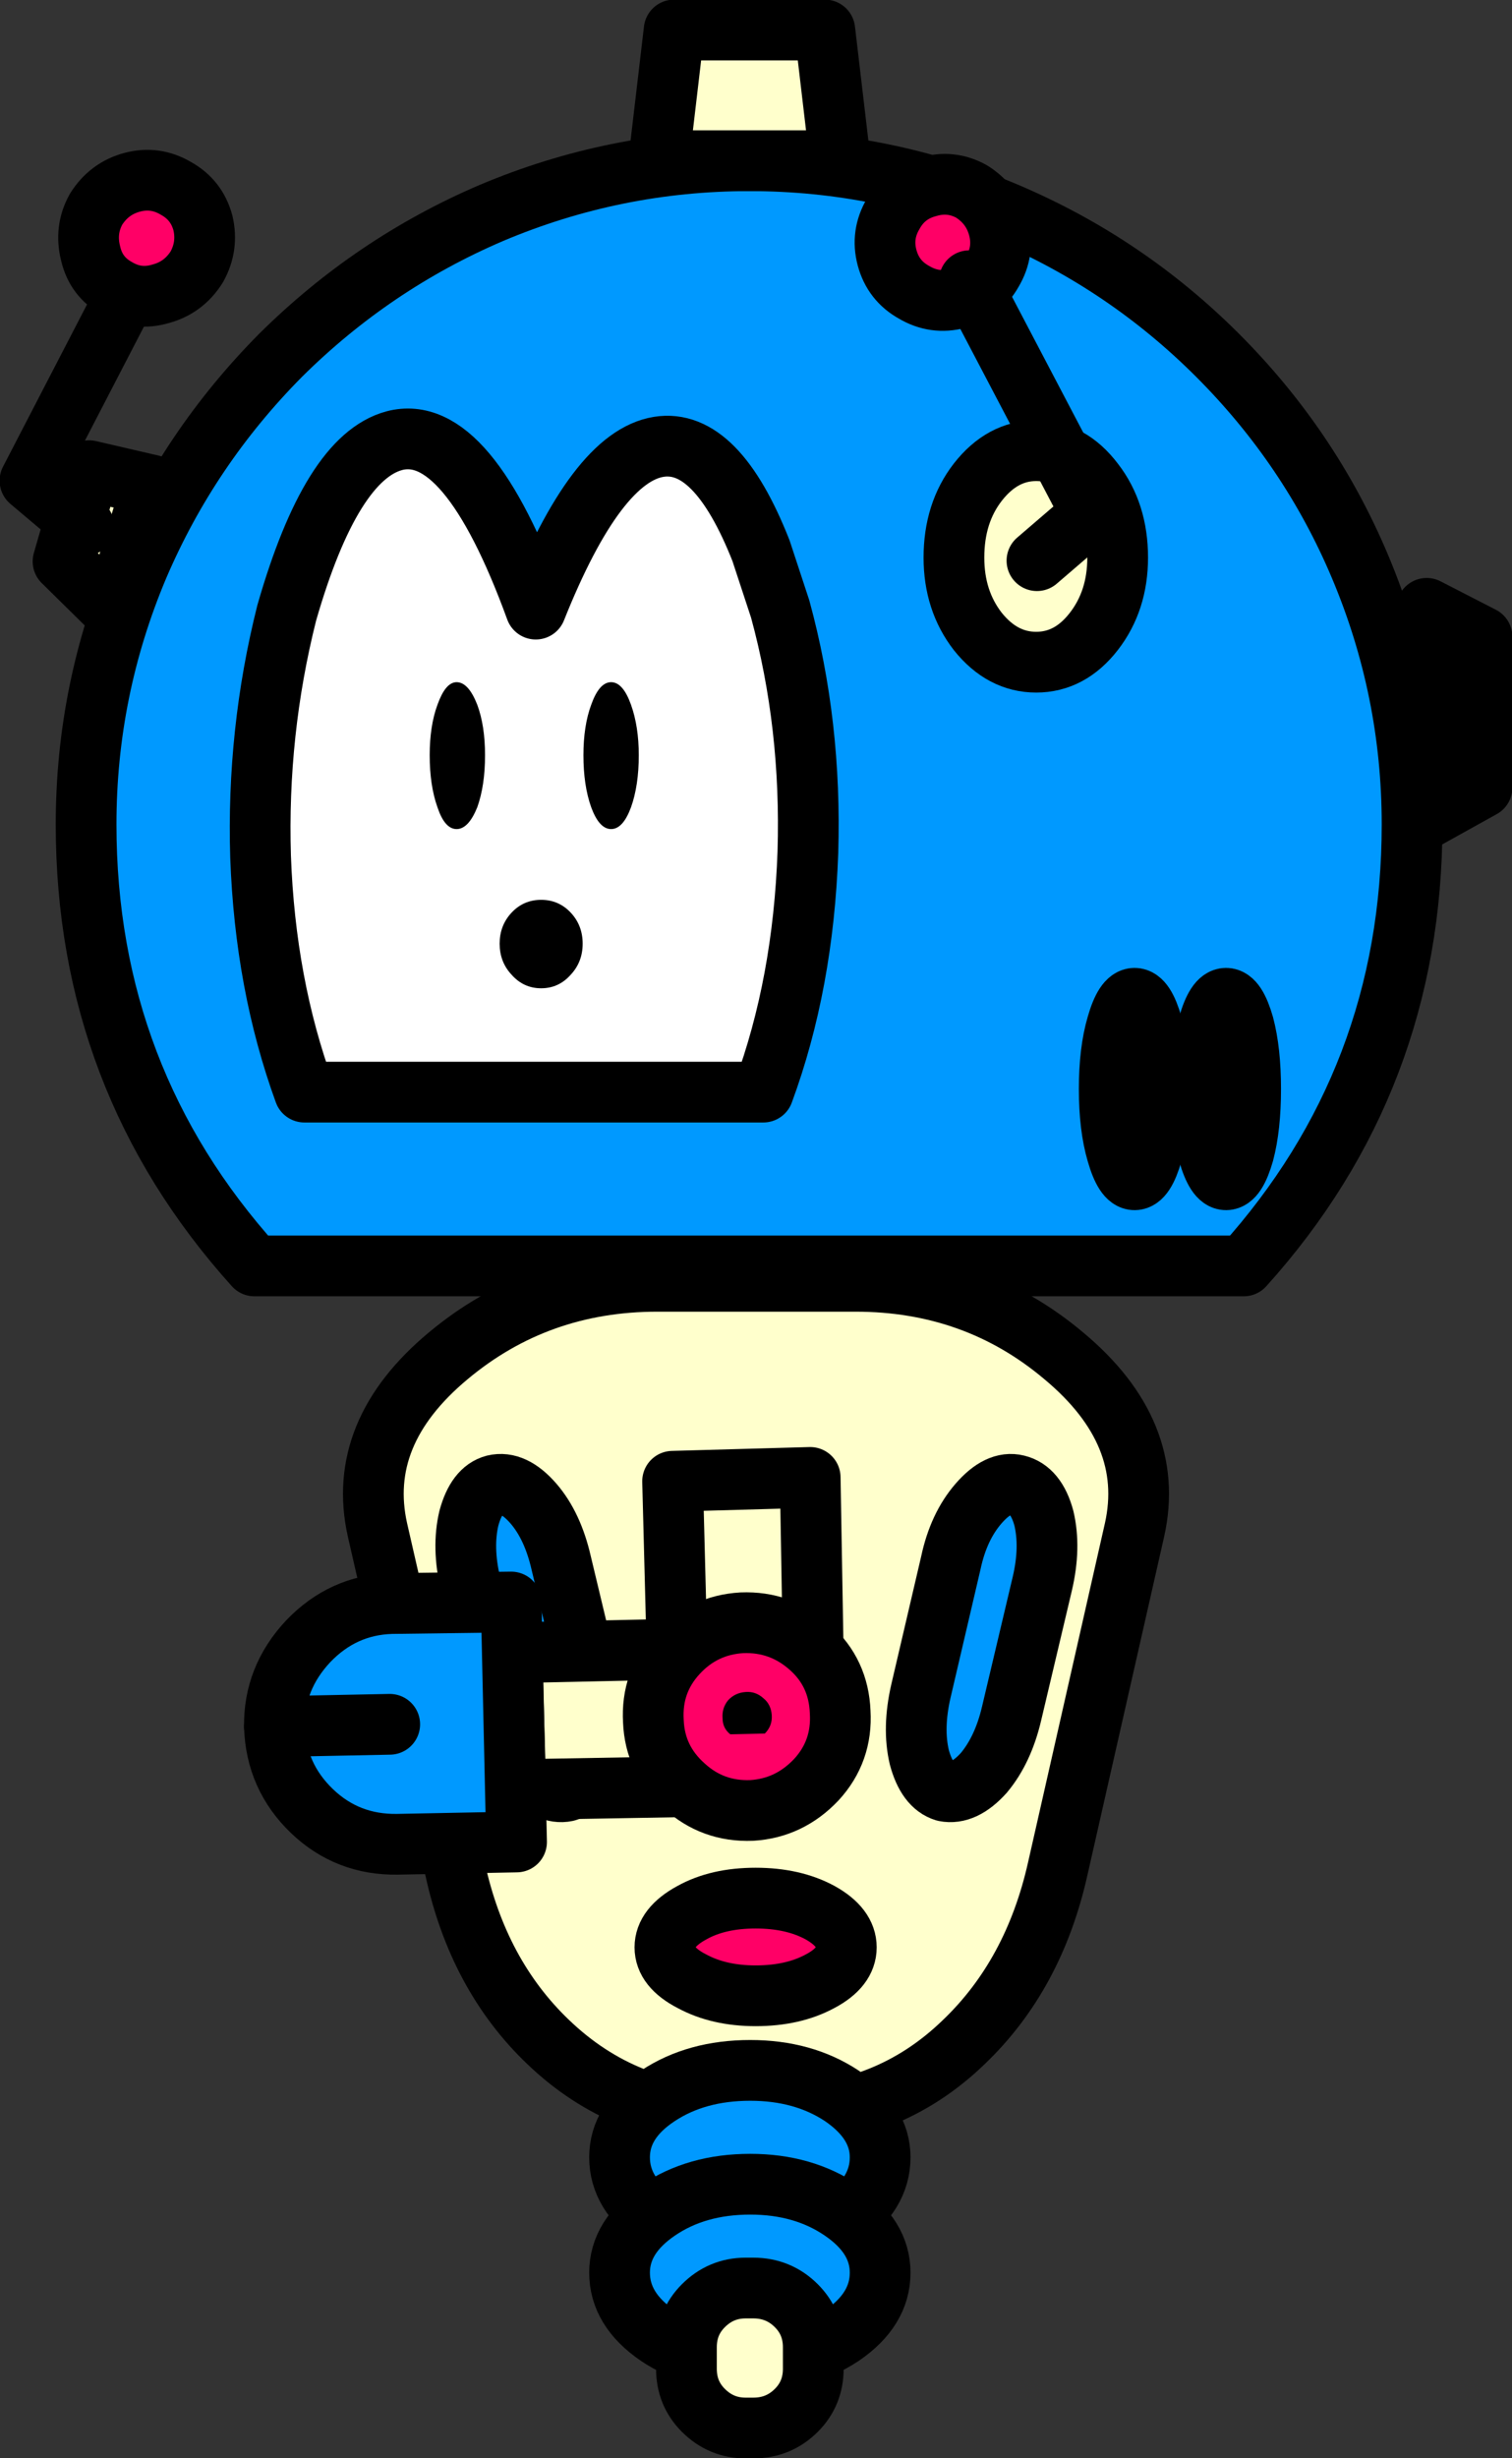 <?xml version="1.0" encoding="UTF-8" standalone="no"?>
<svg xmlns:xlink="http://www.w3.org/1999/xlink" height="159.8px" width="98.35px" xmlns="http://www.w3.org/2000/svg">
  <rect width="100%" height="100%" fill="#333333" stroke="none"/>
  <g transform="matrix(1.0, 0.0, 0.0, 1.0, 49.15, 79.9)">
    <path d="M-20.0 8.25 Q-14.2 3.4 -6.4 3.4 L6.5 3.4 Q14.3 3.4 20.05 8.25 26.05 13.25 24.65 19.55 L19.65 41.6 Q18.1 48.5 13.55 52.85 8.6 57.65 1.45 57.65 L-1.45 57.65 Q-8.5 57.65 -13.5 52.85 -18.05 48.5 -19.55 41.6 L-24.6 19.55 Q-26.0 13.25 -20.0 8.25" fill="#ffffcc" fill-rule="evenodd" stroke="none"/>
    <path d="M-20.0 8.25 Q-14.2 3.4 -6.4 3.4 L6.5 3.4 Q14.3 3.4 20.05 8.25 26.05 13.25 24.65 19.55 L19.65 41.6 Q18.1 48.5 13.55 52.85 8.6 57.65 1.45 57.65 L-1.45 57.65 Q-8.5 57.65 -13.5 52.85 -18.05 48.5 -19.55 41.6 L-24.6 19.55 Q-26.0 13.25 -20.0 8.25 Z" fill="none" stroke="#000000" stroke-linecap="round" stroke-linejoin="round" stroke-width="3.95"/>
    <path d="M17.0 16.65 Q18.25 16.95 18.75 18.8 19.2 20.7 18.65 23.05 L16.65 31.5 Q16.1 33.85 14.85 35.35 13.55 36.8 12.3 36.55 11.15 36.2 10.65 34.35 10.2 32.45 10.75 30.05 L12.7 21.7 Q13.2 19.35 14.5 17.85 15.8 16.35 17.0 16.65" fill="#0099ff" fill-rule="evenodd" stroke="none"/>
    <path d="M17.0 16.65 Q15.8 16.35 14.5 17.85 13.2 19.35 12.7 21.7 L10.75 30.05 Q10.2 32.45 10.65 34.35 11.15 36.2 12.3 36.55 13.55 36.8 14.85 35.35 16.1 33.85 16.65 31.5 L18.65 23.05 Q19.2 20.7 18.75 18.8 18.25 16.95 17.0 16.65 Z" fill="none" stroke="#000000" stroke-linecap="round" stroke-linejoin="round" stroke-width="3.95"/>
    <path d="M-10.65 30.05 Q-10.1 32.45 -10.55 34.35 -11.05 36.2 -12.3 36.55 -13.5 36.8 -14.75 35.35 -16.05 33.85 -16.6 31.5 L-18.55 23.05 Q-19.1 20.7 -18.65 18.8 -18.15 16.95 -17.0 16.65 -15.75 16.35 -14.45 17.85 -13.2 19.3 -12.65 21.7 L-10.65 30.05" fill="#0099ff" fill-rule="evenodd" stroke="none"/>
    <path d="M-10.65 30.05 Q-10.1 32.45 -10.55 34.35 -11.05 36.2 -12.3 36.55 -13.5 36.8 -14.75 35.35 -16.05 33.85 -16.6 31.5 L-18.55 23.05 Q-19.1 20.7 -18.65 18.8 -18.15 16.95 -17.0 16.65 -15.75 16.35 -14.45 17.85 -13.2 19.3 -12.65 21.7 L-10.65 30.05 Z" fill="none" stroke="#000000" stroke-linecap="round" stroke-linejoin="round" stroke-width="3.95"/>
    <path d="M-5.9 46.7 Q-5.9 45.4 -4.15 44.45 -2.45 43.5 0.0 43.5 2.45 43.5 4.2 44.45 5.9 45.4 5.9 46.7 5.9 48.0 4.2 48.9 2.45 49.85 0.0 49.85 -2.4 49.85 -4.15 48.9 -5.9 48.0 -5.9 46.7" fill="#ff0066" fill-rule="evenodd" stroke="none"/>
    <path d="M-5.9 46.7 Q-5.9 45.4 -4.15 44.45 -2.45 43.5 0.0 43.5 2.45 43.5 4.2 44.45 5.9 45.4 5.9 46.7 5.9 48.0 4.2 48.9 2.45 49.85 0.0 49.85 -2.4 49.85 -4.15 48.9 -5.9 48.0 -5.9 46.7 Z" fill="none" stroke="#000000" stroke-linecap="round" stroke-linejoin="round" stroke-width="3.95"/>
    <path d="M-0.35 66.15 Q-3.85 66.15 -6.35 64.45 -8.85 62.75 -8.85 60.35 -8.85 58.0 -6.35 56.35 -3.85 54.7 -0.35 54.7 3.1 54.7 5.6 56.35 8.1 58.05 8.1 60.35 8.1 62.75 5.6 64.45 3.1 66.15 -0.35 66.15" fill="#0099ff" fill-rule="evenodd" stroke="none"/>
    <path d="M-0.35 66.15 Q-3.85 66.15 -6.35 64.45 -8.85 62.75 -8.85 60.35 -8.85 58.0 -6.35 56.35 -3.85 54.7 -0.35 54.7 3.1 54.7 5.6 56.35 8.1 58.05 8.1 60.35 8.1 62.75 5.6 64.45 3.1 66.15 -0.35 66.15 Z" fill="none" stroke="#000000" stroke-linecap="round" stroke-linejoin="round" stroke-width="3.95"/>
    <path d="M-0.35 73.6 Q-3.9 73.6 -6.35 71.95 -8.85 70.25 -8.85 67.85 -8.85 65.5 -6.35 63.8 -3.85 62.1 -0.35 62.1 3.1 62.1 5.6 63.8 8.1 65.5 8.1 67.85 8.1 70.25 5.6 71.95 3.1 73.6 -0.35 73.6" fill="#0099ff" fill-rule="evenodd" stroke="none"/>
    <path d="M-0.35 73.6 Q-3.9 73.6 -6.35 71.95 -8.85 70.25 -8.85 67.85 -8.85 65.5 -6.35 63.8 -3.85 62.1 -0.35 62.1 3.1 62.1 5.6 63.8 8.1 65.5 8.1 67.85 8.1 70.25 5.6 71.95 3.1 73.6 -0.35 73.6 Z" fill="none" stroke="#000000" stroke-linecap="round" stroke-linejoin="round" stroke-width="3.95"/>
    <path d="M-0.65 68.85 L-0.15 68.85 Q1.5 68.85 2.65 70.0 3.75 71.1 3.75 72.7 L3.75 74.1 Q3.75 75.7 2.65 76.8 1.5 77.95 -0.15 77.95 L-0.65 77.95 Q-2.25 77.95 -3.4 76.8 -4.5 75.7 -4.5 74.1 L-4.5 72.7 Q-4.5 71.1 -3.4 70.0 -2.25 68.85 -0.65 68.85" fill="#ffffcc" fill-rule="evenodd" stroke="none"/>
    <path d="M-0.65 68.85 L-0.15 68.85 Q1.5 68.85 2.65 70.0 3.75 71.1 3.75 72.7 L3.75 74.1 Q3.75 75.7 2.65 76.8 1.5 77.95 -0.15 77.95 L-0.65 77.95 Q-2.25 77.95 -3.4 76.8 -4.5 75.7 -4.5 74.1 L-4.5 72.7 Q-4.5 71.1 -3.4 70.0 -2.25 68.85 -0.65 68.85 Z" fill="none" stroke="#000000" stroke-linecap="round" stroke-linejoin="round" stroke-width="3.95"/>
    <path d="M3.75 27.7 L-5.1 27.9 -5.4 16.4 3.55 16.15 3.75 27.7" fill="#ffffcc" fill-rule="evenodd" stroke="none"/>
    <path d="M3.75 27.7 L3.55 16.15 -5.4 16.4 -5.1 27.9 3.75 27.7 Z" fill="none" stroke="#000000" stroke-linecap="round" stroke-linejoin="round" stroke-width="3.95"/>
    <path d="M-15.6 36.45 L-15.85 27.55 -4.4 27.3 -4.15 36.25 -15.6 36.45" fill="#ffffcc" fill-rule="evenodd" stroke="none"/>
    <path d="M-15.6 36.45 L-4.15 36.25 -4.4 27.3 -15.85 27.55 -15.6 36.45 Z" fill="none" stroke="#000000" stroke-linecap="round" stroke-linejoin="round" stroke-width="3.95"/>
    <path d="M3.95 35.8 Q2.2 37.65 -0.25 37.8 -2.8 37.9 -4.65 36.2 -6.55 34.5 -6.65 32.0 -6.8 29.45 -5.1 27.6 -3.4 25.75 -0.9 25.6 1.65 25.5 3.55 27.2 5.4 28.85 5.5 31.4 5.65 33.95 3.95 35.8" fill="#ff0066" fill-rule="evenodd" stroke="none"/>
    <path d="M3.95 35.8 Q2.2 37.65 -0.25 37.8 -2.8 37.9 -4.65 36.2 -6.55 34.5 -6.65 32.0 -6.8 29.45 -5.1 27.6 -3.4 25.75 -0.9 25.6 1.65 25.5 3.55 27.2 5.4 28.85 5.5 31.4 5.65 33.95 3.95 35.8 Z" fill="none" stroke="#000000" stroke-linecap="round" stroke-linejoin="round" stroke-width="3.95"/>
    <path d="M0.6 32.8 L-1.65 32.85 Q-2.15 32.45 -2.15 31.8 -2.2 31.15 -1.8 30.65 -1.35 30.15 -0.65 30.1 0.0 30.05 0.5 30.5 1.0 30.9 1.05 31.6 1.1 32.3 0.6 32.8" fill="#000000" fill-rule="evenodd" stroke="none"/>
    <path d="M-15.9 24.25 L-15.55 39.85 -23.3 40.0 Q-26.55 40.05 -28.85 37.85 -31.2 35.6 -31.3 32.35 -31.35 29.2 -29.1 26.8 -26.85 24.45 -23.7 24.35 L-15.9 24.25" fill="#0099ff" fill-rule="evenodd" stroke="none"/>
    <path d="M-15.9 24.25 L-23.7 24.35 Q-26.85 24.45 -29.1 26.8 -31.35 29.2 -31.3 32.35 -31.2 35.6 -28.85 37.85 -26.55 40.05 -23.3 40.0 L-15.55 39.85 -15.9 24.25 Z" fill="none" stroke="#000000" stroke-linecap="round" stroke-linejoin="round" stroke-width="3.95"/>
    <path d="M-23.8 32.2 L-31.3 32.35" fill="none" stroke="#000000" stroke-linecap="round" stroke-linejoin="round" stroke-width="3.95"/>
    <path d="M-17.2 -66.05 Q-9.15 -69.45 -0.4 -69.45 8.35 -69.45 16.35 -66.05 24.1 -62.75 30.05 -56.8 36.05 -50.8 39.3 -43.1 42.7 -35.05 42.7 -26.3 42.7 -9.75 31.75 2.4 L-32.6 2.4 Q-43.55 -9.75 -43.55 -26.3 -43.55 -35.05 -40.15 -43.1 -36.85 -50.8 -30.9 -56.8 -24.9 -62.75 -17.2 -66.05" fill="#0099ff" fill-rule="evenodd" stroke="none"/>
    <path d="M-17.2 -66.05 Q-9.15 -69.45 -0.4 -69.45 8.35 -69.45 16.35 -66.05 24.1 -62.75 30.05 -56.8 36.05 -50.8 39.3 -43.1 42.7 -35.05 42.7 -26.3 42.7 -9.75 31.75 2.4 L-32.6 2.4 Q-43.55 -9.75 -43.55 -26.3 -43.55 -35.05 -40.15 -43.1 -36.85 -50.8 -30.9 -56.8 -24.9 -62.75 -17.2 -66.05 Z" fill="none" stroke="#000000" stroke-linecap="round" stroke-linejoin="round" stroke-width="3.95"/>
    <path d="M-30.5 -40.05 Q-27.6 -50.15 -23.5 -51.25 -18.75 -52.5 -14.3 -40.3 -10.35 -50.2 -6.3 -50.85 -2.55 -51.45 0.35 -44.1 L1.6 -40.3 Q3.65 -32.8 3.4 -24.5 3.1 -15.95 0.5 -8.9 L-29.35 -8.9 Q-31.9 -15.9 -32.2 -24.2 -32.45 -32.3 -30.5 -40.05" fill="#ffffff" fill-rule="evenodd" stroke="none"/>
    <path d="M-30.5 -40.05 Q-27.6 -50.15 -23.5 -51.25 -18.75 -52.5 -14.3 -40.3 -10.35 -50.2 -6.3 -50.85 -2.55 -51.45 0.35 -44.1 L1.6 -40.3 Q3.65 -32.8 3.4 -24.5 3.1 -15.95 0.5 -8.9 L-29.35 -8.9 Q-31.9 -15.9 -32.2 -24.2 -32.45 -32.3 -30.5 -40.05 Z" fill="none" stroke="#000000" stroke-linecap="round" stroke-linejoin="round" stroke-width="3.95"/>
    <path d="M-19.45 -26.1 Q-20.15 -26.1 -20.6 -27.45 -21.1 -28.85 -21.1 -30.8 -21.1 -32.7 -20.6 -34.05 -20.1 -35.45 -19.45 -35.45 -18.75 -35.45 -18.2 -34.05 -17.7 -32.7 -17.7 -30.8 -17.7 -28.85 -18.2 -27.45 -18.75 -26.1 -19.45 -26.1" fill="#000000" fill-rule="evenodd" stroke="none"/>
    <path d="M-19.45 -26.1 Q-20.15 -26.1 -20.6 -27.45 -21.1 -28.85 -21.1 -30.8 -21.1 -32.7 -20.6 -34.05 -20.1 -35.45 -19.45 -35.45 -18.75 -35.45 -18.2 -34.05 -17.7 -32.7 -17.7 -30.8 -17.7 -28.85 -18.2 -27.45 -18.75 -26.1 -19.45 -26.1 Z" fill="none" stroke="#000000" stroke-linecap="round" stroke-linejoin="round" stroke-width="0.2"/>
    <path d="M-10.6 -34.05 Q-10.1 -35.45 -9.4 -35.45 -8.7 -35.45 -8.2 -34.05 -7.7 -32.65 -7.7 -30.8 -7.7 -28.85 -8.2 -27.45 -8.7 -26.1 -9.4 -26.1 -10.1 -26.1 -10.6 -27.45 -11.1 -28.85 -11.1 -30.8 -11.1 -32.7 -10.6 -34.05" fill="#000000" fill-rule="evenodd" stroke="none"/>
    <path d="M-10.6 -34.05 Q-10.1 -35.45 -9.4 -35.45 -8.7 -35.45 -8.2 -34.05 -7.7 -32.65 -7.7 -30.8 -7.7 -28.85 -8.2 -27.45 -8.7 -26.1 -9.4 -26.1 -10.1 -26.1 -10.6 -27.45 -11.1 -28.85 -11.1 -30.8 -11.1 -32.7 -10.6 -34.05 Z" fill="none" stroke="#000000" stroke-linecap="round" stroke-linejoin="round" stroke-width="0.2"/>
    <path d="M-13.95 -15.75 Q-15.05 -15.75 -15.8 -16.6 -16.55 -17.4 -16.55 -18.55 -16.55 -19.7 -15.8 -20.5 -15.05 -21.3 -13.95 -21.3 -12.85 -21.3 -12.1 -20.5 -11.35 -19.7 -11.35 -18.55 -11.35 -17.4 -12.1 -16.6 -12.85 -15.75 -13.95 -15.75" fill="#000000" fill-rule="evenodd" stroke="none"/>
    <path d="M-13.95 -15.75 Q-15.05 -15.75 -15.8 -16.6 -16.55 -17.4 -16.55 -18.55 -16.55 -19.7 -15.8 -20.5 -15.05 -21.3 -13.95 -21.3 -12.85 -21.3 -12.1 -20.5 -11.35 -19.7 -11.35 -18.55 -11.35 -17.4 -12.1 -16.6 -12.85 -15.75 -13.95 -15.75 Z" fill="none" stroke="#000000" stroke-linecap="round" stroke-linejoin="round" stroke-width="0.2"/>
    <path d="M15.4 -62.25 Q14.65 -60.9 13.15 -60.5 11.65 -60.1 10.3 -60.9 8.95 -61.65 8.55 -63.15 8.15 -64.65 8.95 -66.0 9.7 -67.35 11.2 -67.75 12.7 -68.2 14.05 -67.45 15.4 -66.6 15.8 -65.1 16.2 -63.6 15.4 -62.25" fill="#ff0066" fill-rule="evenodd" stroke="none"/>
    <path d="M15.4 -62.25 Q16.2 -63.6 15.8 -65.1 15.4 -66.6 14.05 -67.45 12.7 -68.2 11.2 -67.75 9.7 -67.35 8.95 -66.0 8.15 -64.65 8.55 -63.15 8.95 -61.65 10.3 -60.9 11.65 -60.1 13.15 -60.5 14.65 -60.9 15.4 -62.25 Z" fill="none" stroke="#000000" stroke-linecap="round" stroke-linejoin="round" stroke-width="3.95"/>
    <path d="M-39.25 -48.35 L-41.75 -40.15 -45.05 -43.4 -43.35 -49.3 -39.25 -48.35" fill="#ffffcc" fill-rule="evenodd" stroke="none"/>
    <path d="M-39.25 -48.35 L-41.75 -40.15 -45.05 -43.4 -43.35 -49.3 -39.25 -48.35 Z" fill="none" stroke="#000000" stroke-linecap="round" stroke-linejoin="round" stroke-width="3.95"/>
    <path d="M47.25 -38.5 L47.25 -28.7 43.65 -26.7 43.65 -40.35 47.25 -38.5" fill="#ffffcc" fill-rule="evenodd" stroke="none"/>
    <path d="M47.25 -38.5 L43.65 -40.35 43.65 -26.7 47.25 -28.7 47.25 -38.5 Z" fill="none" stroke="#000000" stroke-linecap="round" stroke-linejoin="round" stroke-width="3.95"/>
    <path d="M-6.3 -69.45 L-5.3 -77.95 4.5 -77.95 5.5 -69.45 -6.3 -69.45" fill="#ffffcc" fill-rule="evenodd" stroke="none"/>
    <path d="M-6.3 -69.45 L-5.3 -77.95 4.5 -77.95 5.5 -69.45 -6.3 -69.45 Z" fill="none" stroke="#000000" stroke-linecap="round" stroke-linejoin="round" stroke-width="3.95"/>
    <path d="M29.45 -13.25 Q29.95 -15.0 30.6 -15.0 31.25 -15.0 31.75 -13.25 32.2 -11.55 32.2 -9.1 32.2 -6.65 31.75 -4.95 31.25 -3.2 30.6 -3.2 29.95 -3.2 29.45 -4.95 28.95 -6.65 28.95 -9.1 28.95 -11.55 29.45 -13.25" fill="#ff0066" fill-rule="evenodd" stroke="none"/>
    <path d="M29.45 -13.25 Q29.95 -15.0 30.6 -15.0 31.25 -15.0 31.75 -13.25 32.2 -11.55 32.2 -9.1 32.2 -6.65 31.75 -4.95 31.25 -3.2 30.6 -3.2 29.95 -3.2 29.45 -4.95 28.95 -6.65 28.95 -9.1 28.95 -11.55 29.45 -13.25 Z" fill="none" stroke="#000000" stroke-linecap="round" stroke-linejoin="round" stroke-width="3.95"/>
    <path d="M24.65 -3.2 Q24.0 -3.2 23.5 -4.95 23.0 -6.65 23.0 -9.1 23.0 -11.55 23.5 -13.25 24.0 -15.0 24.65 -15.0 25.3 -15.0 25.8 -13.25 26.3 -11.5 26.3 -9.1 26.3 -6.7 25.8 -4.95 25.3 -3.2 24.65 -3.2" fill="#ff0066" fill-rule="evenodd" stroke="none"/>
    <path d="M24.65 -3.2 Q24.0 -3.2 23.5 -4.95 23.0 -6.65 23.0 -9.1 23.0 -11.55 23.5 -13.25 24.0 -15.0 24.65 -15.0 25.3 -15.0 25.8 -13.25 26.3 -11.5 26.3 -9.1 26.3 -6.7 25.8 -4.95 25.3 -3.2 24.65 -3.2 Z" fill="none" stroke="#000000" stroke-linecap="round" stroke-linejoin="round" stroke-width="3.95"/>
    <path d="M22.0 -48.55 Q23.55 -46.55 23.55 -43.65 23.55 -40.85 22.0 -38.85 20.45 -36.85 18.25 -36.85 16.05 -36.85 14.45 -38.85 12.9 -40.85 12.9 -43.65 12.9 -46.55 14.45 -48.55 16.05 -50.6 18.25 -50.6 20.45 -50.6 22.0 -48.55" fill="#ffffcc" fill-rule="evenodd" stroke="none"/>
    <path d="M22.0 -48.55 Q23.55 -46.55 23.55 -43.65 23.55 -40.85 22.0 -38.85 20.45 -36.85 18.25 -36.85 16.05 -36.85 14.45 -38.85 12.9 -40.85 12.9 -43.65 12.9 -46.55 14.45 -48.55 16.05 -50.6 18.25 -50.6 20.45 -50.6 22.0 -48.55 Z" fill="none" stroke="#000000" stroke-linecap="round" stroke-linejoin="round" stroke-width="3.95"/>
    <path d="M18.3 -43.45 L21.85 -46.5 13.9 -61.65" fill="none" stroke="#000000" stroke-linecap="round" stroke-linejoin="round" stroke-width="3.95"/>
    <path d="M-43.7 -45.7 L-47.2 -48.65 -39.3 -63.9" fill="none" stroke="#000000" stroke-linecap="round" stroke-linejoin="round" stroke-width="3.95"/>
    <path d="M-36.35 -62.55 Q-37.2 -61.2 -38.7 -60.8 -40.2 -60.35 -41.55 -61.15 -42.9 -61.9 -43.25 -63.4 -43.65 -64.95 -42.9 -66.3 -42.05 -67.65 -40.55 -68.05 -39.05 -68.45 -37.7 -67.65 -36.35 -66.9 -35.95 -65.4 -35.6 -63.9 -36.35 -62.55" fill="#ff0066" fill-rule="evenodd" stroke="none"/>
    <path d="M-36.35 -62.55 Q-35.6 -63.9 -35.95 -65.4 -36.35 -66.9 -37.7 -67.65 -39.05 -68.45 -40.55 -68.05 -42.05 -67.65 -42.9 -66.3 -43.65 -64.95 -43.25 -63.4 -42.9 -61.9 -41.55 -61.15 -40.2 -60.35 -38.7 -60.8 -37.2 -61.2 -36.35 -62.55 Z" fill="none" stroke="#000000" stroke-linecap="round" stroke-linejoin="round" stroke-width="3.95"/>
  </g>
</svg>
